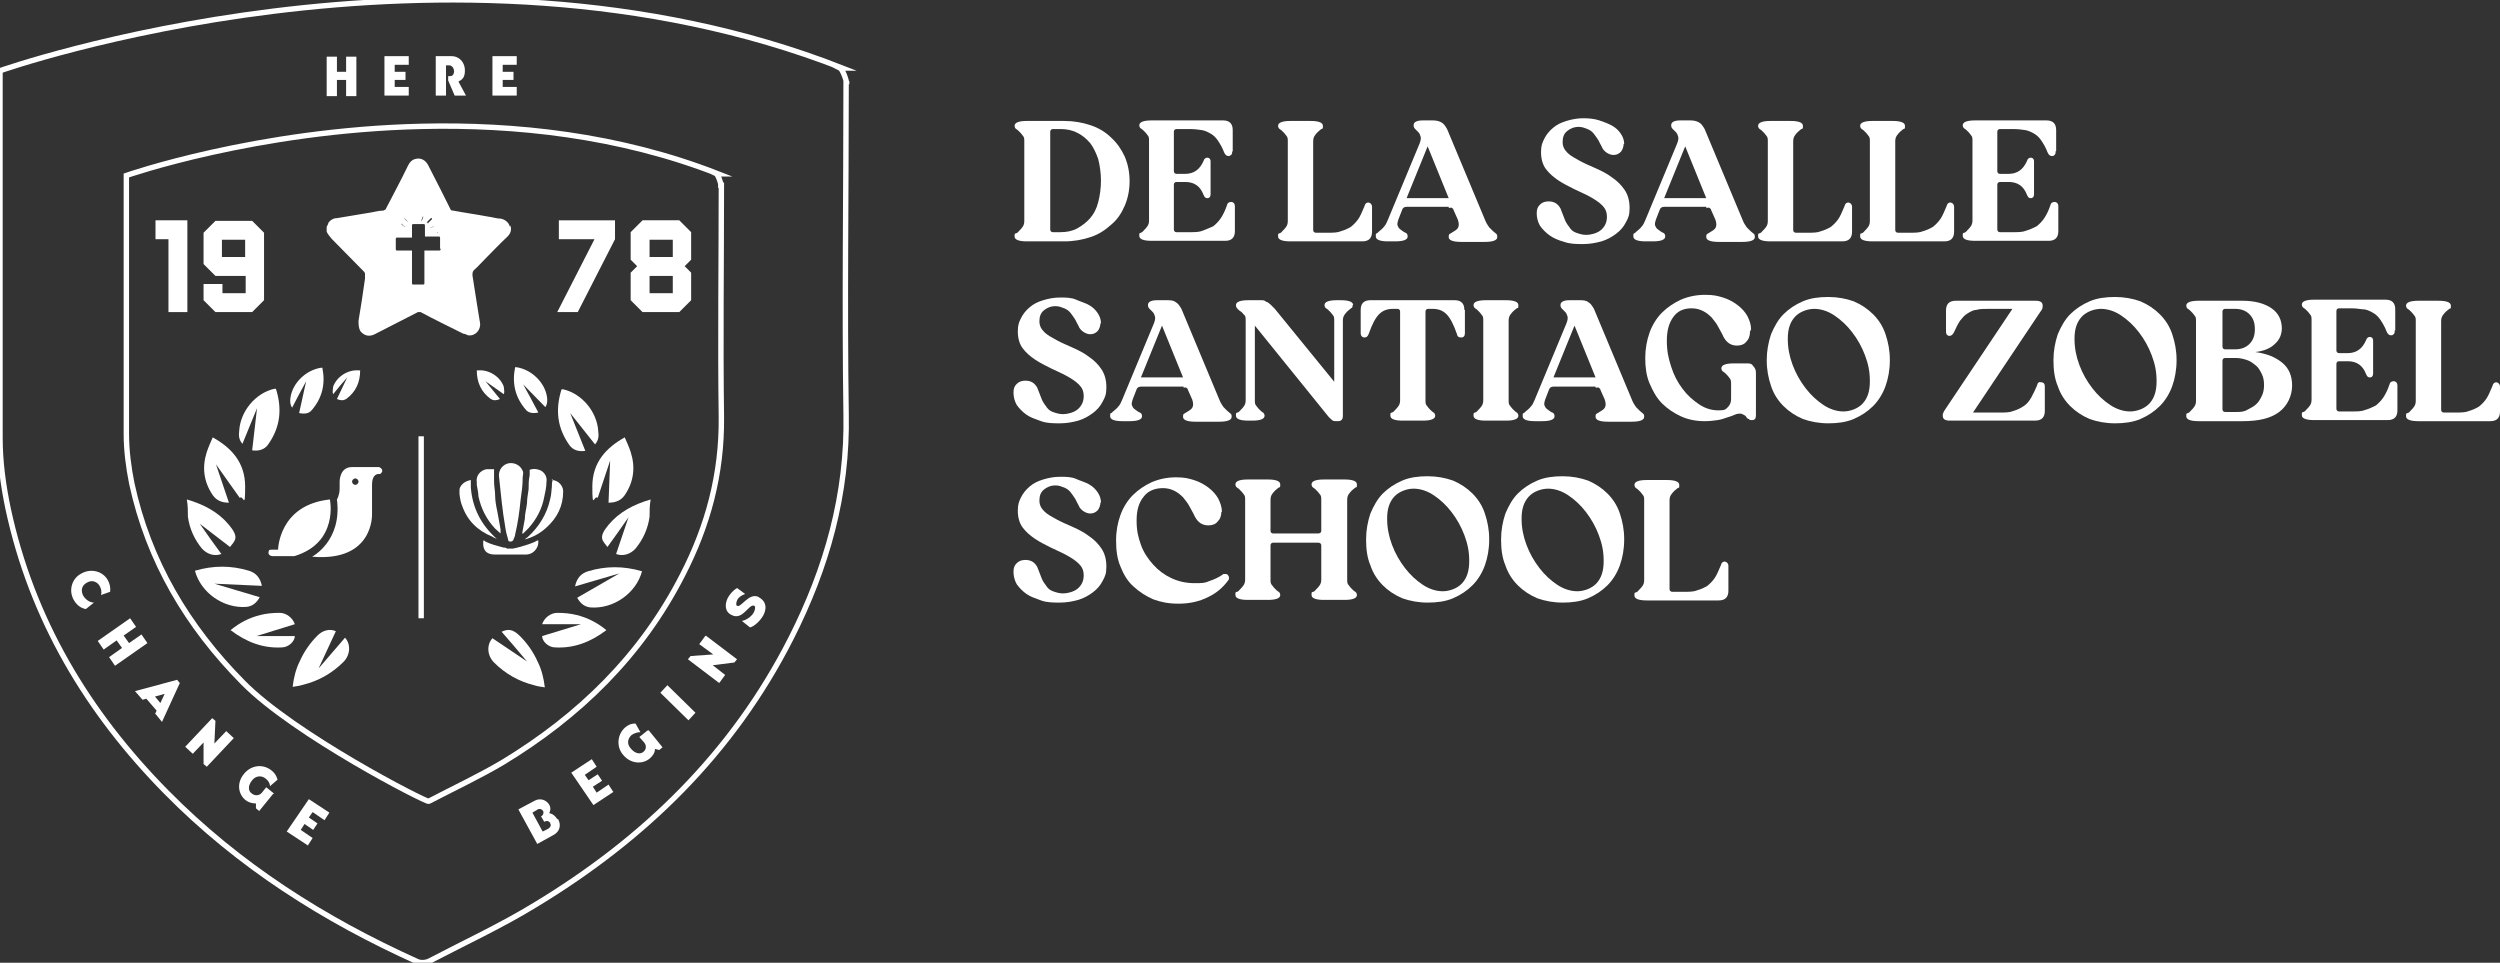 <svg xmlns="http://www.w3.org/2000/svg" id="Layer_2" viewBox="0 0 463 178.3"><rect x="0" y="0" width="463" height="178.3" fill="#333333" stroke="none"/><defs><style>      .st0 {        fill: none;        stroke: #fff;        stroke-miterlimit: 10;      }      .st1 {        fill: #fff;      }    </style></defs><g id="Layer_1-2"><path class="st0" d="M156.8,15.6c0-.8-.8-2.8-1.2-3h.4C82.7-16.1,0,13.1,0,13.1v68c0,4.4.6,8.8,1.5,13.1,4.4,20.5,14.7,37.7,29.3,52.5,13.4,13.6,29.2,23.6,46.5,31.4.7.3,1.7.2,2.4-.2,6.5-3.4,13.2-6.5,19.4-10.3,20.2-12.2,36.6-28.1,47.4-49.4,6.6-13,10.5-26.7,10.2-41.5-.3-20.4,0-40.8,0-61.2h.1Z"></path><g><path class="st1" d="M31.2,57.8v-13.5h-2.4v-3.5h5.9v17h-3.5Z"></path><path class="st1" d="M48.9,43.1v12.5l-2.2,2.2h-6.8l-2.2-2.2v-3h3.5v1.7h4.3v-3.2h-5.6l-2.2-2.2v-5.8l2.2-2.2h6.8l2.2,2.2h0ZM41.1,44.4v3.2h4.3v-3.2h-4.3Z"></path></g><g><path class="st1" d="M103.2,57.8l6.9-13.5h-6.6v-3.5h10.4v3.5l-6.9,13.5h-3.8Z"></path><path class="st1" d="M119,57.8l-2.2-2.2v-5.1l1.2-1.2-1.2-1.2v-5.1l2.2-2.2h6.8l2.2,2.2v5.1l-1.2,1.2,1.2,1.2v5.1l-2.2,2.2h-6.8ZM124.6,47.6v-3.2h-4.3v3.2h4.3ZM124.6,54.3v-3.2h-4.3v3.2h4.3Z"></path></g><g><g><g><path class="st1" d="M59,123.8c1.6-1.9,3.3-3.8,4.9-5.7,1.1,1.2,1,3.2-.3,4.5-2.1,2.1-4.6,3.5-7.4,4.2-.6.2-1.3.3-2,.4.2-1.7.6-3.3,1.3-4.7.8-1.8,1.9-3.4,3.3-4.8,1-1,2.3-1.3,3.4-.8"></path><path class="st1" d="M39.7,108.1c2.8.8,5.6,1.7,8.4,2.5-.6,1.1-1.4,1.7-2.5,1.8-4.2.3-8.4-2.6-9.5-6.7,3.4-1,6.7-1,10,0,1.3.4,2.1,1.3,2.4,2.8"></path><path class="st1" d="M40,86c.8,2.4,1.6,4.7,2.4,7.1-1.3,0-2.3-.4-3-1.4-1.7-2.5-2-5.2-1.1-8,.3-.9.7-1.8,1.1-2.7,3.4,1.9,6,4.6,6,9.1s-.3,1.5-1,2.1"></path><path class="st1" d="M47.6,75.6c-.9,2.2-1.8,4.4-2.7,6.6-.7-.8-.7-1.6-.6-2.4.2-3.6,3-7,6.5-7.8h.3c1.2,3.8.8,7.2-1.5,10.4-.6.8-1.6,1.2-2.9,1"></path><path class="st1" d="M56.7,70.6c-.9,1.6-1.7,3.2-2.6,4.9-.4-.6-.4-1.3-.3-1.9.4-2.7,2.9-5.1,5.7-5.5h.2c.6,3,0,5.6-2,7.9-.5.6-1.3.7-2.3.5"></path><path class="st1" d="M64.3,69.9c-.9,1-1.7,2-2.6,3.1-.2-.5,0-1,0-1.4.7-1.9,2.8-3.2,4.8-3h.2c0,2.2-.8,4-2.6,5.3-.5.3-1,.3-1.7,0"></path><path class="st1" d="M37,97c1.3,1.9,2.6,3.7,4,5.6-1.3.5-2.7,0-3.6-1-1.4-1.7-2.3-3.7-2.6-5.9,0-1,0-2.1-.2-3.2,3.1.9,5.8,2.3,7.8,4.7s1.1,2.9.2,4.1"></path><path class="st1" d="M47.5,117.8h7.1c0,1-1.2,2.1-2.4,2.1-3.5.2-6.6-1-9.5-3.2,1.7-1.4,3.5-2.3,5.5-2.8,1.2-.3,2.4-.4,3.6-.4s2.4.9,2.8,2.1"></path></g><g><path class="st1" d="M91.2,118.2c-1.1,1.2-1,3.2.3,4.5,2.1,2.1,4.6,3.5,7.4,4.2.6.2,1.3.3,2,.4-.2-1.7-.6-3.3-1.3-4.7-.8-1.8-1.9-3.4-3.3-4.8s-2.3-1.3-3.4-.8c1.6,1.8,3.1,3.6,4.7,5.5"></path><path class="st1" d="M106.9,110.7c.6,1.1,1.4,1.7,2.5,1.8,4.2.3,8.4-2.6,9.5-6.7-3.4-1-6.7-1-10,0-1.3.4-2.1,1.3-2.4,2.8,2.8-.8,5.5-1.6,8.2-2.4"></path><path class="st1" d="M112.7,93.1c1.3,0,2.3-.4,3-1.4,1.7-2.5,2-5.2,1.1-8-.3-.9-.7-1.8-1.1-2.7-3.4,1.9-6,4.6-6,9.1s.3,1.5,1,2.1c.8-2.3,1.5-4.6,2.3-6.9"></path><path class="st1" d="M110.2,82.3c.7-.8.7-1.6.6-2.4-.2-3.6-3-7-6.5-7.8h-.3c-1.2,3.8-.8,7.2,1.5,10.4.6.8,1.6,1.2,2.9,1-.9-2.3-1.9-4.7-2.8-7"></path><path class="st1" d="M101,75.4c.4-.6.4-1.3.3-1.9-.4-2.7-2.9-5.1-5.7-5.5h-.2c-.6,3,0,5.6,2,7.9.5.6,1.3.7,2.3.5-.9-1.7-1.8-3.4-2.8-5.2"></path><path class="st1" d="M93.3,73c.2-.5,0-1,0-1.4-.7-1.9-2.8-3.2-4.8-3h-.2c0,2.2.8,4,2.6,5.3.5.3,1,.3,1.7,0-.9-1.1-1.8-2.2-2.7-3.3"></path><path class="st1" d="M114.1,102.6c1.3.5,2.7,0,3.6-1,1.4-1.7,2.3-3.7,2.6-5.9,0-1,0-2.1.2-3.2-3.1.9-5.8,2.3-7.8,4.7s-1.1,2.9-.2,4.1c1.3-1.8,2.6-3.6,3.9-5.5"></path><path class="st1" d="M100.4,117.8c0,1,1.2,2.1,2.4,2.1,3.5.2,6.6-1,9.5-3.2-1.7-1.4-3.5-2.3-5.5-2.8-1.2-.3-2.4-.4-3.6-.4s-2.4.9-2.8,2.1h7.2"></path></g></g><g><path class="st1" d="M85.1,90.7c0-.4.3-.8.6-1.1s.9-.6,1.5-.7v1.4c.3,3.8,1.9,6.9,4.8,9.5h.2c-.3,0-.7-.2-1-.4-2.7-1.1-4.6-2.9-5.6-5.7-.3-.7-.4-1.4-.5-2.2h0v-1h0s0,.2,0,.2Z"></path><path class="st1" d="M92.4,88c0-1.1.8-2,1.8-2.2,1.1-.2,2.2.4,2.6,1.4.2.4,0,.8,0,1.3,0,1.4-.2,2.8-.4,4.2-.2,2.1-.5,4.2-1,6.3,0,.3-.2.6-.3.9,0,.2-.3.4-.5.4s-.5,0-.5-.4c-.2-.7-.4-1.4-.5-2.1-.3-1.7-.5-3.3-.7-5-.2-1.6-.3-3.1-.5-4.7h0Z"></path><path class="st1" d="M96.7,98.8c.2-.9.3-1.8.5-2.7,0-1,.3-1.9.4-2.9,0-.9.2-1.8.3-2.6,0-.9,0-1.7.2-2.6v-1c.6-.2,1.1-.2,1.7,0,1,.3,1.6,1.3,1.4,2.3,0,.9-.2,1.8-.4,2.7-.4,2.2-1.4,4.1-2.9,5.8l-1,1c-.3.3,0,0,0,0,0,0-.2,0-.2,0Z"></path><path class="st1" d="M92.7,98.8c-.3-.3-.7-.6-1-.9-1.6-1.7-2.6-3.7-3.1-6,0-.7-.2-1.4-.3-2.1v-.5c-.2-1.1.6-2.2,1.8-2.4h1.4v2.3c0,.9.2,1.7.2,2.6s.2,2,.4,2.9c.2,1.1.4,2.2.6,3.3v.7h0Z"></path><path class="st1" d="M102.2,88.9c1,0,2.1.9,2.1,2.1,0,2.7-1.1,4.9-3.1,6.7-1.2,1.1-2.5,1.8-4,2.2h0c.2-.2.3-.3.5-.4,2.1-1.9,3.6-4.3,4.2-7.1.2-.7.2-1.4.3-2.2,0-.5,0-.9.2-1.4h-.2Z"></path><path class="st1" d="M99.7,100.1c0,.5,0,.9-.3,1.4-.4.7-1.1,1.2-2,1.2h-5.7c-1.9,0-2.3-1.1-2.2-2.4v-.2s.3,0,.4.2c1,.5,2.2.8,3.3,1.1.2,0,.5,0,.7.2h1.1c1-.2,2-.5,2.9-.8.6-.2,1.1-.4,1.6-.7,0,0,.2,0,.2,0Z"></path></g><g><path class="st1" d="M70.3,86.5h-5.1c-2.4,0-2.3,2.8-2.3,2.8v1.2c0,1.2-.5,2-.5,2,1,7.7-4.6,10.6-4.6,10.6,11.5,1,11.1-7.9,11.1-7.9v-5.4c0-2.4,1.5-2,1.5-2,.9-.7,0-1.2,0-1.2h-.1ZM65.8,89.8c-.3,0-.6-.3-.6-.6s.3-.6.6-.6.6.3.6.6-.3.6-.6.6Z"></path><path class="st1" d="M61.1,92.5c-9.5,1-9.6,9.3-9.6,9.3h-1.2c-.6,0-.5.2-.5.2-.4,1.1.9,1,.9,1h3.8c8.3-2.5,6.6-10.5,6.6-10.5Z"></path></g><line class="st0" x1="78" y1="114.5" x2="78" y2="80.8"></line></g><path class="st1" d="M94.4,41.9c-.2-.7-.8-1.2-1.6-1.4-.8,0-1.6-.3-2.5-.4-2.1-.4-4.3-.7-6.4-1.1-.2,0-.4,0-.5-.3-.6-1.2-1.2-2.4-1.8-3.6-.8-1.5-1.5-3-2.3-4.5-.4-.8-1.2-1.4-2.2-1.2-.7.1-1.2.6-1.5,1.2-1.3,2.7-2.7,5.3-4.1,8,0,.2-.3.3-.5.4-.9,0-1.8.3-2.6.4-2,.3-4,.7-6,1-.6,0-1.2.3-1.6.9,0,.2-.2.5-.3.7v.9c.2.5.6.9.9,1.3,2,2,4,4.1,6,6.1,0,0,.2.2.2.4v.9c-.2,1.4-.4,2.8-.6,4.1-.2,1.2-.4,2.5-.6,3.7,0,.7,0,1.4.4,2,.7.8,1.6,1,2.6.5,2.7-1.4,5.3-2.7,8-4.1h.5c2.6,1.4,5.3,2.7,7.9,4,.3,0,.6.2.9.3,1.3.2,2.4-1,2.2-2.3-.2-1.2-.4-2.4-.6-3.7-.3-1.7-.5-3.4-.8-5.1,0-.4,0-.7.3-1,.7-.6,1.3-1.3,1.9-1.9,1.4-1.4,2.8-2.9,4.3-4.3.6-.6.8-1.3.5-2.1h0v.2h-.1ZM81.1,43h0s0,.2-.2.2h-1.2,1.3v-.2h0ZM80.5,41.8h0c-.2.2-.5.3-.7.4h-.2c.2,0,.5-.2.7-.3h.2ZM79,41.2c.3-.3.5-.5.8-.8h.2v.2c-.3.3-.5.5-.8.8h0v-.2h-.2ZM78.4,40.2v-.2h0c0,.4-.2.6-.3.9h0s-.2,0,0-.2c0-.2.2-.4.2-.6h.1ZM77.3,39.3h0v1.3h0v-1.3h0ZM76.1,39.9h0v.2c0,.2.2.4.2.6h0v-.2c0-.2,0-.3-.2-.5h0v-.2h0ZM74.7,40.4h.2c.3.3.5.5.8.8h0c-.3-.2-.5-.4-.8-.7v-.2h-.2ZM74.4,41.7c.2,0,.5.2.7.3h0c-.2,0-.5-.2-.7-.3v-.2c0-.2,0,0,.2,0h0l-.2.2ZM73.7,43h1.1c0,.2,0,0,0,0h-1.1ZM81.6,46.1c0,.2,0,.3-.3.3h-2.7v6c0,.2,0,.3-.3.3h-1.7c-.2,0-.3,0-.3-.3v-6h-2.7c-.2,0-.3,0-.3-.3v-1.8c0-.2,0-.3.3-.3h2.7v-2.2c0-.2,0-.3.3-.3h1.8c.2,0,.3,0,.3.3v2h2.5c.2,0,.3,0,.3.3v1.7h0v.2h0Z"></path><g><path class="st1" d="M15.9,112.8c-1.1-.2-1.8-.9-2.3-1.8-.9-1.7-.3-3.9,1.5-4.8,1.8-1,4-.4,4.9,1.3.3.6.5,1.2.4,2.1l-1.7.6h0c.2-.6,0-1.2-.2-1.6-.4-.8-1.4-1.3-2.4-.7-1.1.6-1.1,1.6-.7,2.4.4.7,1.2,1.3,2,1.3h0l-1.5,1.2h0Z"></path><path class="st1" d="M27.3,119.1l-6,4.2-1.1-1.6,2.4-1.7-1-1.4-2.4,1.7-1.1-1.6,6-4.2,1.1,1.6-2.3,1.6,1,1.4,2.3-1.6,1.1,1.6Z"></path><path class="st1" d="M28.7,132.3l.3-.7-1.9-2.2-.7.2-1.4-1.6,7.8-2.1.5.6-3.3,7.2-1.3-1.6h0v.2h0ZM29.7,130.2l.8-1.7-1.8.5,1,1.2h0Z"></path><path class="st1" d="M43.3,136.7l-5,5.3-.6-.5v-4l-2,2.1-1.4-1.3,5-5.3.6.5-.2,4.2,2.2-2.3,1.4,1.3h0Z"></path><path class="st1" d="M50.6,147l-2.6,3.2-.6-.5v-.9c-.7,0-1.4-.2-1.9-.6-1.3-1-1.8-3.1-.3-4.9,1.3-1.6,3.5-1.9,5.1-.6.5.4.9.9,1.1,1.7l-1.4,1.2h0c0-.6-.4-1.1-.8-1.4-.7-.6-1.8-.6-2.5.3-.9,1.1-.7,2.1,0,2.5.5.4,1.3.4,1.8-.2l.8-1,1.5,1.2s-.2,0-.2,0Z"></path><path class="st1" d="M56.9,156.5l-3.8-2.5,4.1-6,3.8,2.5-.9,1.4-2.2-1.5-.7,1,1.6,1.1-.8,1.2-1.6-1.1-.7,1.1,2.2,1.5-.9,1.4h0Z"></path></g><g><path class="st1" d="M103.4,151.8c.5.9.4,2.2-1,2.9l-2.9,1.6-3.5-6.4,3-1.6c1.1-.6,2.2-.1,2.7.7.3.5.3,1.1,0,1.6.7.1,1.2.6,1.5,1.1h.2ZM101.9,152.4c-.2-.3-.6-.5-1.1-.2l-.6-1c.5-.3.5-.7.4-1-.2-.3-.6-.5-1-.3l-1,.6,1.9,3.5,1-.5c.5-.3.6-.7.4-1h0Z"></path><path class="st1" d="M113.7,146.6l-3.8,2.5-4.1-6,3.8-2.5.9,1.4-2.2,1.5.7,1,1.7-1.1.8,1.2-1.7,1.1.7,1.1,2.2-1.5.9,1.4h0Z"></path><path class="st1" d="M120.1,135.2l2.6,3.2-.6.5-.8-.2c0,.7-.4,1.3-1,1.8-1.2,1-3.4,1.1-4.9-.7-1.3-1.5-1.1-3.8.4-5.1.5-.4,1-.7,1.9-.7l.9,1.6h0c-.6,0-1.1.2-1.6.5-.7.6-1,1.6-.2,2.5.9,1.1,1.9,1.1,2.4.6.5-.4.6-1.2,0-1.8l-.8-.9,1.5-1.2h.2Z"></path><path class="st1" d="M127.5,133.4l-5.2-5.1,1.3-1.4,5.2,5.1-1.3,1.4h0Z"></path><path class="st1" d="M130.7,117.7l5.8,4.4-.5.6-4,.5,2.3,1.8-1.1,1.5-5.8-4.4.5-.6,4.2-.3-2.6-1.9,1.1-1.5h.1Z"></path><path class="st1" d="M140.5,110.6c1.5.8,1.5,2.1.9,3.3-.6,1.1-1.7,2.1-2.5,2.3l-1.5-1.2h0c1-.2,2-1,2.3-1.8.2-.5.2-.9,0-1-1-.5-2.1,2.8-4.2,1.7-1.3-.6-1.3-2-.7-3.2.4-.7,1-1.4,1.7-1.8l1.5,1.1h0c-.8.3-1.3.7-1.5,1.2s-.2.9,0,1c.8.4,2.2-2.6,4.1-1.6h-.1Z"></path></g><path class="st0" d="M133.5,34.3c0-.6-.6-2-.8-2.1h.3c-18.4-7.2-37.7-9.2-54.9-8.8-30.7.7-54.7,9.1-54.7,9.1v47.8c0,3.1.4,6.2,1,9.2,3.1,14.4,10.3,26.5,20.6,36.9,9.4,9.6,33.9,22.2,34.4,22,4.6-2.4,9.3-4.6,13.7-7.2,14.2-8.6,25.7-19.8,33.3-34.7,4.7-9.1,7.3-18.7,7.2-29.2-.2-14.3,0-28.7,0-43h0Z"></path><g><path class="st1" d="M66,10.5v7.3h-1.9v-3h-1.7v3h-1.9v-7.3h1.9v2.8h1.7v-2.8s1.9,0,1.9,0Z"></path><path class="st1" d="M75.7,17.7h-4.5v-7.3h4.5v1.6h-2.6v1.3h2v1.5h-2v1.3h2.6v1.6Z"></path><path class="st1" d="M86.3,17.7h-2.1l-1.2-2.8v-.8h.4c.5,0,.7-.5.7-.9s-.3-1.1-.9-1.1h-.6v5.6h-1.9v-7.3h2.9c1.6,0,2.5,1.3,2.5,2.6s-.4,1.7-1.2,2.1l1.4,2.6h0Z"></path><path class="st1" d="M95.7,17.7h-4.5v-7.3h4.5v1.6h-2.6v1.3h2v1.5h-2v1.3h2.6v1.6Z"></path></g><g><path class="st1" d="M209.2,33.5c0,1.7-.3,3.2-.9,4.6-.6,1.4-1.4,2.6-2.5,3.5-1.1,1-2.3,1.8-3.8,2.3s-3.1.8-4.9.8h-6.9c-1.5,0-2.3-.3-2.3-.9s0-.5.3-.6.4-.3.6-.5.4-.4.6-.7c.2-.3.3-.6.3-1.1v-14.7c0-.5,0-.8-.3-1.1-.2-.3-.4-.5-.6-.7-.2-.2-.4-.4-.6-.5s-.3-.4-.3-.6c0-.6.8-.9,2.3-.9h6.9c1.8,0,3.4.3,4.9.8s2.8,1.3,3.8,2.3c1.1,1,1.9,2.2,2.5,3.5.6,1.4.9,2.9.9,4.6h0ZM203.9,33.5c0-1.4-.2-2.8-.5-4-.4-1.2-.9-2.2-1.5-3-.7-.8-1.5-1.5-2.4-1.9-.9-.5-2-.7-3.1-.7h-1.4c-.3,0-.5.2-.5.5v18.1c0,.3.2.5.5.5h1.4c1.1,0,2.2-.2,3.1-.7.9-.5,1.7-1.1,2.4-1.9.7-.8,1.2-1.8,1.5-3s.5-2.5.5-4h0Z"></path><path class="st1" d="M228.2,28.1c0,.2,0,.4-.2.6-.1.1-.3.2-.5.2-.3,0-.6-.2-.8-.7-.3-.8-.7-1.5-1.1-2.1-.4-.6-.8-1-1.3-1.3s-1.1-.6-1.7-.7c-.6-.1-1.4-.2-2.3-.2h-2.4c-.3,0-.5.2-.5.5v7.3c0,.3.2.5.5.5h1.6c1.6,0,2.7-.8,3.4-2.4.1-.4.4-.6.7-.6s.6.2.6.7v6.1c0,.4-.2.7-.6.7s-.5-.2-.7-.6c-.6-1.6-1.7-2.4-3.4-2.4h-1.6c-.3,0-.5.2-.5.5v8.3c0,.3.2.5.5.5h2.4c1,0,1.8,0,2.5-.3s1.3-.5,1.9-.8c.5-.4,1-.9,1.4-1.5s.8-1.4,1.1-2.3c.1-.5.4-.7.8-.7s.7.3.7.8v4.6c0,1.2-.6,1.8-1.8,1.8h-13.6c-1.5,0-2.3-.3-2.3-.9s0-.5.3-.6.4-.3.6-.5.4-.4.6-.7c.2-.3.3-.6.3-1.1v-14.7c0-.5,0-.8-.3-1.1-.2-.3-.4-.5-.6-.7-.2-.2-.4-.4-.6-.5s-.3-.4-.3-.6c0-.6.8-.9,2.3-.9h13.2c1.2,0,1.8.6,1.8,1.8v3.9h0Z"></path><path class="st1" d="M254.1,38.3v4.6c0,1.2-.6,1.8-1.8,1.8h-13.3c-1.5,0-2.3-.3-2.3-.9s0-.5.3-.6.4-.3.6-.5.4-.4.6-.7c.2-.3.3-.6.3-1.1v-14.7c0-.5,0-.8-.3-1.1-.2-.3-.4-.5-.6-.7-.2-.2-.4-.4-.6-.5s-.3-.4-.3-.6c0-.6.8-.9,2.3-.9h3.7c1.5,0,2.3.3,2.3.9s0,.5-.3.6c-.2.2-.4.3-.6.5s-.4.4-.6.7c-.2.3-.3.6-.3,1.1v16.4c0,.3.2.5.5.5h2.3c.9,0,1.7,0,2.4-.3.7-.2,1.3-.5,1.8-.8.5-.4,1-.9,1.4-1.5s.7-1.4,1.1-2.3c.1-.5.4-.7.7-.7s.7.3.7.8h0Z"></path><path class="st1" d="M268.3,38.3h-7.8c-.4,0-.7.2-.8.5l-.7,1.8c-.2.6-.3,1-.1,1.3.1.3.3.5.6.7s.5.4.8.5.4.4.4.7c0,.6-.8.9-2.3.9h-1.3c-1.5,0-2.3-.3-2.3-.9s0-.5.2-.6c.1,0,.3-.3.6-.5.2-.2.5-.4.7-.7.3-.3.5-.7.7-1.2l5.9-14.2c.2-.5.3-1,.2-1.3s-.2-.6-.4-.8c-.2-.2-.4-.4-.6-.6s-.3-.4-.3-.7c0-.6.6-.9,1.7-.9h1.8c.7,0,1.2.1,1.7.4.4.2.7.7,1,1.2l7.1,17c.2.5.5.9.7,1.2.3.3.5.5.7.7s.4.3.6.5c.1,0,.2.3.2.6,0,.6-.8.9-2.3.9h-4.4c-1.5,0-2.3-.3-2.3-.9s.1-.5.4-.7.5-.3.8-.5.5-.4.6-.7.1-.7-.1-1.3l-.8-1.8c0-.2-.2-.3-.3-.4s-.3,0-.5,0h-.1v-.2h0ZM268.3,36.7l-3.9-9.6-3.9,9.6h7.8Z"></path><path class="st1" d="M300.7,26.6c0,.6-.2,1.1-.5,1.5-.4.4-.8.6-1.4.6s-1.5-.4-2-1.2c-.2-.5-.5-.9-.7-1.4-.3-.5-.6-.9-.9-1.3s-.7-.7-1.2-.9-1-.4-1.6-.4c-.9,0-1.6.3-2.2.8s-.8,1.2-.8,2,.3,1.4.9,2,1.4,1,2.3,1.5,1.9.9,3,1.4,2.1,1,3,1.7c.9.6,1.7,1.4,2.3,2.3.6.9.9,2,.9,3.3s-.2,1.8-.7,2.7c-.4.8-1,1.5-1.8,2.1s-1.7,1.1-2.7,1.4c-1.1.3-2.2.5-3.4.5s-2.4,0-3.5-.4c-1.1-.3-2-.7-2.7-1.2s-1.3-1.1-1.8-1.8c-.4-.7-.6-1.5-.6-2.3s.2-1.2.6-1.6c.4-.4.9-.6,1.6-.6,1,0,1.7.4,2.2,1.3.2.6.5,1.2.7,1.8s.5,1.1.9,1.6c.3.5.7.9,1.3,1.1s1.1.4,1.9.4,2-.3,2.7-.9c.7-.6,1.1-1.4,1.1-2.4s-.3-1.6-.9-2.2c-.6-.6-1.4-1.1-2.3-1.6s-1.9-.9-2.9-1.4-2-1-2.9-1.6-1.7-1.3-2.3-2.1c-.6-.8-.9-1.9-.9-3.1s.2-1.7.6-2.5.9-1.4,1.6-2,1.5-1,2.5-1.3,2-.5,3.1-.5,2.1.1,3,.4,1.7.6,2.4,1,1.2.9,1.6,1.5.6,1.2.6,1.9h-.1Z"></path><path class="st1" d="M316,38.3h-7.8c-.4,0-.7.2-.8.5l-.7,1.8c-.2.6-.3,1-.1,1.3.1.3.3.5.6.7s.5.4.8.5.4.4.4.7c0,.6-.8.9-2.3.9h-1.3c-1.5,0-2.3-.3-2.3-.9s0-.5.2-.6c.1,0,.3-.3.6-.5.2-.2.5-.4.7-.7.3-.3.5-.7.7-1.2l5.9-14.2c.2-.5.3-1,.2-1.3s-.2-.6-.4-.8c-.2-.2-.4-.4-.6-.6s-.3-.4-.3-.7c0-.6.6-.9,1.7-.9h1.8c.7,0,1.2.1,1.7.4.4.2.7.7,1,1.2l7.1,17c.2.5.5.9.7,1.2.3.3.5.5.7.7s.4.3.6.5c.1,0,.2.3.2.6,0,.6-.8.9-2.3.9h-4.4c-1.5,0-2.3-.3-2.3-.9s.1-.5.4-.7.5-.3.8-.5.5-.4.6-.7.1-.7-.1-1.3l-.8-1.8c0-.2-.2-.3-.3-.4s-.3,0-.5,0h-.1v-.2h0ZM316,36.7l-3.9-9.6-3.9,9.6h7.8Z"></path><path class="st1" d="M343,38.3v4.6c0,1.2-.6,1.8-1.8,1.8h-13.3c-1.5,0-2.3-.3-2.3-.9s0-.5.3-.6.4-.3.6-.5.4-.4.6-.7.3-.6.3-1.1v-14.7c0-.5,0-.8-.3-1.1-.2-.3-.4-.5-.6-.7s-.4-.4-.6-.5-.3-.4-.3-.6c0-.6.8-.9,2.3-.9h3.7c1.5,0,2.3.3,2.3.9s0,.5-.3.6c-.2.2-.4.3-.6.5s-.4.4-.6.7c-.2.3-.3.6-.3,1.1v16.4c0,.3.2.5.5.5h2.3c.9,0,1.7,0,2.4-.3.7-.2,1.3-.5,1.8-.8.5-.4,1-.9,1.4-1.5s.7-1.4,1.1-2.3c.1-.5.4-.7.7-.7s.7.3.7.8h0Z"></path><path class="st1" d="M361.9,38.3v4.6c0,1.2-.6,1.8-1.8,1.8h-13.3c-1.5,0-2.3-.3-2.3-.9s0-.5.3-.6.4-.3.6-.5.4-.4.6-.7.3-.6.3-1.1v-14.7c0-.5,0-.8-.3-1.1-.2-.3-.4-.5-.6-.7s-.4-.4-.6-.5-.3-.4-.3-.6c0-.6.8-.9,2.3-.9h3.7c1.5,0,2.3.3,2.3.9s0,.5-.3.6c-.2.2-.4.3-.6.5s-.4.4-.6.7c-.2.3-.3.6-.3,1.1v16.4c0,.3.2.5.5.5h2.3c.9,0,1.7,0,2.4-.3.7-.2,1.3-.5,1.8-.8.5-.4,1-.9,1.4-1.5s.7-1.4,1.1-2.3c.1-.5.4-.7.7-.7s.7.3.7.8h0Z"></path><path class="st1" d="M380.7,28.1c0,.2,0,.4-.2.6s-.3.2-.5.2c-.3,0-.6-.2-.8-.7-.3-.8-.7-1.5-1.1-2.1s-.8-1-1.3-1.3-1.1-.6-1.7-.7-1.4-.2-2.3-.2h-2.4c-.3,0-.5.2-.5.5v7.3c0,.3.2.5.5.5h1.6c1.6,0,2.7-.8,3.4-2.4.1-.4.4-.6.7-.6s.6.2.6.7v6.1c0,.4-.2.7-.6.7s-.5-.2-.7-.6c-.6-1.6-1.7-2.4-3.4-2.4h-1.6c-.3,0-.5.2-.5.5v8.3c0,.3.2.5.5.5h2.4c1,0,1.8,0,2.5-.3.7-.2,1.3-.5,1.9-.8.5-.4,1-.9,1.4-1.5s.8-1.4,1.1-2.3c.1-.5.4-.7.8-.7s.7.3.7.8v4.6c0,1.2-.6,1.8-1.8,1.8h-13.6c-1.5,0-2.3-.3-2.3-.9s0-.5.3-.6.4-.3.6-.5.4-.4.6-.7.3-.6.3-1.1v-14.7c0-.5,0-.8-.3-1.1-.2-.3-.4-.5-.6-.7s-.4-.4-.6-.5-.3-.4-.3-.6c0-.6.8-.9,2.3-.9h13.2c1.2,0,1.8.6,1.8,1.8v3.9h-.1Z"></path><path class="st1" d="M203.8,59.8c0,.6-.2,1.1-.5,1.5-.4.4-.8.6-1.4.6s-1.5-.4-2-1.2c-.2-.5-.5-.9-.7-1.4-.3-.5-.6-.9-.9-1.3-.3-.4-.7-.7-1.2-.9s-1-.4-1.6-.4c-.9,0-1.6.3-2.2.8-.6.5-.8,1.2-.8,2s.3,1.4.9,2,1.4,1,2.3,1.5c.9.5,1.9.9,3,1.4s2.1,1,3,1.7c.9.6,1.7,1.4,2.3,2.3s.9,2,.9,3.3-.2,1.8-.7,2.7c-.4.8-1,1.5-1.8,2.1s-1.7,1.1-2.7,1.4c-1.1.3-2.2.5-3.4.5s-2.4,0-3.5-.4-2-.7-2.7-1.2-1.3-1.1-1.8-1.8c-.4-.7-.6-1.5-.6-2.3s.2-1.2.6-1.6.9-.6,1.6-.6c1,0,1.7.4,2.2,1.3.2.6.5,1.2.7,1.8.2.6.5,1.1.9,1.6.3.5.7.9,1.3,1.1s1.1.4,1.9.4,2-.3,2.7-.9,1.1-1.4,1.1-2.4-.3-1.6-.9-2.2c-.6-.6-1.4-1.1-2.3-1.6s-1.9-.9-2.9-1.4-2-1-2.9-1.6-1.7-1.3-2.3-2.1c-.6-.8-.9-1.9-.9-3.1s.2-1.7.6-2.5.9-1.4,1.6-2,1.5-1,2.5-1.3,2-.5,3.1-.5,2.1,0,3,.4,1.7.6,2.4,1,1.2.9,1.6,1.5c.4.6.6,1.2.6,1.9h-.1Z"></path><path class="st1" d="M219.1,71.6h-7.8c-.4,0-.7.2-.8.5l-.7,1.8c-.2.6-.3,1-.1,1.3.1.3.3.5.6.7s.5.4.8.5.4.4.4.7c0,.6-.8.9-2.3.9h-1.3c-1.5,0-2.3-.3-2.3-.9s0-.5.2-.6c.1,0,.3-.3.6-.5.2-.2.5-.4.7-.7.3-.3.5-.7.7-1.2l5.9-14.2c.2-.5.3-1,.2-1.3s-.2-.6-.4-.8-.4-.4-.6-.6c-.2-.2-.3-.4-.3-.7,0-.6.6-.9,1.7-.9h1.8c.7,0,1.2,0,1.7.4.4.2.7.7,1,1.2l7.1,17c.2.5.5.9.7,1.2l.7.7c.2.2.4.3.6.5s.2.3.2.6c0,.6-.8.9-2.3.9h-4.4c-1.5,0-2.3-.3-2.3-.9s.1-.5.4-.7.5-.3.8-.5.5-.4.6-.7.1-.7-.1-1.3l-.8-1.8c0-.2-.2-.3-.3-.4s-.3,0-.5,0h0v-.2h0ZM219.1,69.9l-3.9-9.6-3.9,9.6h7.8,0Z"></path><path class="st1" d="M250.5,56.5c0,.3,0,.5-.3.6-.2.2-.4.3-.6.5s-.4.4-.6.7c-.2.3-.3.6-.3,1.1v17.6c0,.7-.3,1-.9,1h-.3c-.3,0-.6,0-.8-.2s-.5-.4-.8-.8l-13.5-16.7h0v13.8c0,.5,0,.8.3,1.1.2.3.4.5.6.7s.4.4.6.5.3.4.3.6c0,.6-.8.9-2.3.9h-.7c-1.5,0-2.3-.3-2.3-.9s0-.5.3-.6.4-.3.6-.5.4-.4.6-.7c.2-.3.3-.6.3-1.1v-14.7c0-.5,0-.9-.3-1.1-.2-.2-.4-.5-.6-.6s-.4-.3-.6-.5c-.2-.2-.3-.4-.3-.7,0-.6.8-.9,2.3-.9h2.4c.3,0,.6,0,.9.3.3,0,.5.3.8.5.2.2.5.5.8.8l11,13.5h0v-11.3c0-.5,0-.8-.3-1.1-.2-.3-.4-.5-.6-.7s-.4-.4-.6-.5-.3-.4-.3-.6c0-.6.8-.9,2.3-.9h.7c1.5,0,2.3.3,2.3.9h0Z"></path><path class="st1" d="M271.3,57.4v4.3c0,.5-.2.8-.7.8s-.7-.2-.8-.7c-.6-1.7-1.2-2.9-1.9-3.6-.7-.7-1.5-1-2.6-1h-.8c-.3,0-.5.2-.5.5v16.4c0,.5,0,.8.3,1.1.2.3.4.5.6.7s.4.4.6.5.3.4.3.6c0,.6-.8.9-2.3.9h-3.7c-1.5,0-2.3-.3-2.3-.9s0-.5.3-.6.4-.3.6-.5.4-.4.6-.7c.2-.3.3-.6.3-1.1v-16.4c0-.3-.2-.5-.5-.5h-.8c-1.1,0-1.9.3-2.6,1s-1.3,1.9-1.9,3.6c-.2.5-.4.7-.8.7s-.7-.3-.7-.8v-4.3c0-1.2.6-1.8,1.8-1.8h15.6c1.2,0,1.8.6,1.8,1.8,0,0,.1,0,.1,0Z"></path><path class="st1" d="M279.4,59.4v14.7c0,.5,0,.8.3,1.1.2.3.4.5.6.7s.4.4.6.5.3.4.3.6c0,.6-.8.9-2.3.9h-3.7c-1.5,0-2.3-.3-2.3-.9s0-.5.3-.6.4-.3.6-.5.4-.4.6-.7c.2-.3.3-.6.3-1.1v-14.7c0-.5,0-.8-.3-1.1-.2-.3-.4-.5-.6-.7s-.4-.4-.6-.5-.3-.4-.3-.6c0-.6.8-.9,2.3-.9h3.7c1.5,0,2.3.3,2.3.9s0,.5-.3.6c-.2.2-.4.3-.6.5s-.4.4-.6.7-.3.6-.3,1.1Z"></path><path class="st1" d="M295.5,71.6h-7.8c-.4,0-.7.2-.8.5l-.7,1.8c-.2.6-.3,1-.1,1.3.1.3.3.5.6.7s.5.4.8.5.4.4.4.7c0,.6-.8.9-2.3.9h-1.3c-1.5,0-2.3-.3-2.3-.9s0-.5.2-.6c.1,0,.3-.3.6-.5.2-.2.5-.4.7-.7.3-.3.5-.7.7-1.2l5.9-14.2c.2-.5.3-1,.2-1.3s-.2-.6-.4-.8c-.2-.2-.4-.4-.6-.6-.2-.2-.3-.4-.3-.7,0-.6.6-.9,1.7-.9h1.8c.7,0,1.2,0,1.7.4.4.2.7.7,1,1.2l7.1,17c.2.5.5.9.7,1.2.3.3.5.5.7.7s.4.3.6.5.2.3.2.6c0,.6-.8.9-2.3.9h-4.4c-1.5,0-2.3-.3-2.3-.9s.1-.5.4-.7.5-.3.8-.5.5-.4.6-.7.1-.7-.1-1.3l-.8-1.8c0-.2-.2-.3-.3-.4s-.3,0-.5,0h-.1v-.2h0ZM295.5,69.9l-3.9-9.6-3.9,9.6h7.8Z"></path><path class="st1" d="M324.1,61.4c0,.8-.2,1.4-.7,1.9-.4.5-1,.7-1.7.7-1.1,0-1.9-.5-2.5-1.6-.3-.7-.7-1.3-1-1.9s-.8-1.2-1.2-1.7c-.5-.5-1-.9-1.6-1.2s-1.3-.5-2.1-.5c-1.5,0-2.6.5-3.4,1.6s-1.2,2.5-1.2,4.4.3,3.3.8,4.8c.5,1.6,1.2,2.9,2.1,4.1s1.9,2.1,3.1,2.9,2.4,1.1,3.6,1.1,1.3-.2,1.7-.6c.4-.4.6-.9.6-1.5v-2.7c0-.5,0-.9-.3-1.2-.2-.3-.4-.5-.6-.7s-.4-.4-.6-.5-.3-.4-.3-.6c0-.6.8-.9,2.3-.9h2.4c.5,0,.9,0,1.2.5.3.3.5.7.5,1.2v7.9c0,.6-.2.9-.7.9s-.4,0-.6-.2c-.2,0-.4-.2-.5-.4s-.3-.3-.5-.4-.4-.2-.6-.2-.6,0-1,.2-.8.3-1.4.5-1.1.4-1.8.5-1.5.2-2.4.2c-1.6,0-3.1-.3-4.4-.9s-2.5-1.4-3.5-2.4-1.7-2.3-2.3-3.7-.8-3-.8-4.7.3-3.3.8-4.7,1.3-2.7,2.3-3.7,2.2-1.8,3.5-2.4c1.4-.6,2.9-.9,4.5-.9s2.3.2,3.3.5,1.9.8,2.7,1.4c.8.6,1.4,1.3,1.8,2,.4.8.7,1.6.7,2.5h0l-.2.4h0Z"></path><path class="st1" d="M327.2,66.7c0-1.7.3-3.3.8-4.8.6-1.4,1.3-2.7,2.3-3.7s2.2-1.8,3.6-2.4c1.4-.6,3-.8,4.7-.8s3.3.3,4.7.8c1.4.6,2.6,1.4,3.6,2.4s1.8,2.2,2.3,3.7.8,3,.8,4.8-.3,3.4-.8,4.8-1.3,2.7-2.3,3.7-2.2,1.8-3.6,2.4-3,.8-4.7.8-3.3-.3-4.7-.8c-1.4-.6-2.6-1.4-3.6-2.4s-1.8-2.2-2.3-3.7-.8-3-.8-4.8h0ZM331.1,62.8c0,1.6.3,3.2.9,4.8s1.4,3,2.4,4.3,2.1,2.3,3.3,3.1c1.2.8,2.5,1.2,3.7,1.2s2.7-.5,3.6-1.5,1.3-2.3,1.3-4.1-.3-3.2-.9-4.8c-.6-1.6-1.4-3-2.4-4.3s-2.1-2.3-3.3-3.1-2.5-1.2-3.7-1.2-2.7.5-3.6,1.5-1.3,2.3-1.3,4h0Z"></path><path class="st1" d="M378.7,71.3v4.8c0,1.2-.6,1.8-1.8,1.8h-15.8c-.9,0-1.3-.3-1.3-.9s0-.3.1-.5c0-.2.2-.4.3-.6l12.5-18.7h-4.4c-.9,0-1.7,0-2.3.2-.6,0-1.2.4-1.7.7s-.9.8-1.3,1.3c-.4.6-.7,1.2-1.1,2.1-.2.4-.5.7-.8.7s-.3,0-.5-.2c-.1,0-.2-.3-.2-.6v-3.9c0-1.2.6-1.8,1.8-1.8h14.8c.9,0,1.3.3,1.3.9s-.1.7-.4,1.1l-12.5,18.7h5c1,0,1.8,0,2.5-.3.7-.2,1.3-.5,1.9-.9s1-.9,1.4-1.6.7-1.4,1.1-2.3c0-.3.2-.4.3-.5s.3,0,.4,0c.5,0,.7.3.7.8h0v-.2h0Z"></path><path class="st1" d="M380.3,66.7c0-1.7.3-3.3.8-4.8.6-1.4,1.3-2.7,2.3-3.7s2.2-1.8,3.6-2.4,3-.8,4.7-.8,3.3.3,4.7.8c1.4.6,2.6,1.4,3.6,2.4s1.8,2.2,2.3,3.7.8,3,.8,4.8-.3,3.4-.8,4.8-1.3,2.7-2.3,3.7-2.2,1.8-3.6,2.4-3,.8-4.7.8-3.3-.3-4.7-.8c-1.4-.6-2.6-1.4-3.6-2.4s-1.8-2.2-2.3-3.7c-.6-1.4-.8-3-.8-4.8h0ZM384.2,62.8c0,1.6.3,3.2.9,4.8s1.4,3,2.4,4.3,2.1,2.3,3.3,3.1c1.2.8,2.5,1.2,3.7,1.2s2.7-.5,3.6-1.5,1.3-2.3,1.3-4.1-.3-3.2-.9-4.8-1.4-3-2.4-4.3-2.1-2.3-3.3-3.1-2.5-1.2-3.7-1.2-2.7.5-3.6,1.5-1.3,2.3-1.3,4h0Z"></path><path class="st1" d="M422.6,60.7c0,1.2-.4,2.2-1.3,3-.8.8-2,1.3-3.6,1.5h0c2.2.3,3.8,1,5,2s1.8,2.4,1.8,4.2-.8,3.7-2.4,4.9-3.8,1.7-6.8,1.7h-8.1c-1.5,0-2.3-.3-2.3-.9s0-.5.3-.6.4-.3.6-.5.4-.4.6-.7c.2-.3.3-.6.3-1.1v-14.7c0-.5,0-.8-.3-1.1-.2-.3-.4-.5-.6-.7s-.4-.4-.6-.5-.3-.4-.3-.6c0-.6.8-.9,2.3-.9h8.1c2.3,0,4.1.5,5.4,1.4s1.9,2.2,1.9,3.8h0s0-.2,0-.2ZM417.6,60.9c0-1.1-.3-2-1-2.7s-1.6-1-2.7-1h-1.8c-.3,0-.5.2-.5.5v6.5c0,.3.2.5.5.5h1.8c1.1,0,2-.3,2.7-1,.7-.7,1-1.6,1-2.7h0ZM419.3,71.3c0-.7-.1-1.4-.4-2s-.6-1.2-1.1-1.6-1-.8-1.6-1-1.3-.4-2.1-.4h-2c-.3,0-.5.2-.5.5v9c0,.3.2.5.5.5h2c.8,0,1.4,0,2.1-.4s1.2-.6,1.6-1c.5-.4.8-1,1.1-1.6s.4-1.3.4-2h0Z"></path><path class="st1" d="M443.5,61.3c0,.2,0,.4-.2.6s-.3.2-.5.2c-.3,0-.6-.2-.8-.7-.3-.8-.7-1.5-1.1-2.1s-.8-1-1.3-1.3-1.1-.6-1.7-.7c-.6,0-1.4-.2-2.3-.2h-2.4c-.3,0-.5.2-.5.5v7.3c0,.3.2.5.5.5h1.6c1.6,0,2.7-.8,3.4-2.4.1-.4.4-.6.7-.6s.6.2.6.7v6.1c0,.4-.2.7-.6.7s-.5-.2-.7-.6c-.6-1.6-1.7-2.4-3.4-2.4h-1.6c-.3,0-.5.2-.5.5v8.3c0,.3.2.5.5.5h2.4c1,0,1.8,0,2.5-.3.7-.2,1.3-.5,1.9-.8.5-.4,1-.9,1.4-1.5s.8-1.4,1.1-2.3c.1-.5.4-.7.8-.7s.7.3.7.8v4.6c0,1.2-.6,1.8-1.8,1.8h-13.6c-1.5,0-2.3-.3-2.3-.9s0-.5.3-.6.4-.3.6-.5.4-.4.6-.7c.2-.3.3-.6.3-1.1v-14.7c0-.5,0-.8-.3-1.1-.2-.3-.4-.5-.6-.7s-.4-.4-.6-.5-.3-.4-.3-.6c0-.6.8-.9,2.3-.9h13.2c1.2,0,1.8.6,1.8,1.8v3.9h-.1Z"></path><path class="st1" d="M463,71.6v4.6c0,1.2-.6,1.8-1.8,1.8h-13.3c-1.5,0-2.3-.3-2.3-.9s0-.5.3-.6.4-.3.6-.5.4-.4.6-.7c.2-.3.3-.6.3-1.1v-14.7c0-.5,0-.8-.3-1.1-.2-.3-.4-.5-.6-.7s-.4-.4-.6-.5-.3-.4-.3-.6c0-.6.8-.9,2.3-.9h3.7c1.5,0,2.3.3,2.3.9s0,.5-.3.6c-.2.2-.4.3-.6.5s-.4.4-.6.7-.3.6-.3,1.1v16.4c0,.3.2.5.5.5h2.3c.9,0,1.7,0,2.4-.3.7-.2,1.3-.5,1.8-.8.5-.4,1-.9,1.4-1.5s.7-1.4,1.1-2.3c.1-.5.4-.7.7-.7s.7.3.7.8h0Z"></path><path class="st1" d="M203.8,93c0,.6-.2,1.1-.5,1.5-.4.4-.8.6-1.4.6s-1.5-.4-2-1.2c-.2-.5-.5-.9-.7-1.4-.3-.5-.6-.9-.9-1.3-.3-.4-.7-.7-1.2-.9-.5-.2-1-.4-1.6-.4-.9,0-1.6.3-2.2.8-.6.5-.8,1.2-.8,2s.3,1.4.9,2,1.4,1,2.3,1.5c.9.5,1.9.9,3,1.4s2.1,1,3,1.7c.9.6,1.7,1.4,2.3,2.3s.9,2,.9,3.3-.2,1.8-.7,2.7c-.4.8-1,1.5-1.8,2.1s-1.7,1.1-2.7,1.4c-1.1.3-2.2.5-3.4.5s-2.4,0-3.5-.4-2-.7-2.7-1.2-1.3-1.1-1.8-1.8c-.4-.7-.6-1.5-.6-2.3s.2-1.2.6-1.6.9-.6,1.6-.6c1,0,1.7.4,2.2,1.3.2.6.5,1.2.7,1.8.2.6.5,1.1.9,1.6.3.5.7.9,1.3,1.1s1.1.4,1.9.4,2-.3,2.7-.9,1.1-1.4,1.1-2.4-.3-1.6-.9-2.2c-.6-.6-1.4-1.1-2.3-1.6s-1.9-.9-2.9-1.4-2-1-2.9-1.6-1.7-1.3-2.3-2.1c-.6-.8-.9-1.9-.9-3.1s.2-1.7.6-2.5c.4-.8.9-1.4,1.6-2s1.5-1,2.5-1.3,2-.5,3.1-.5,2.1,0,3,.4,1.7.6,2.4,1,1.2.9,1.6,1.5c.4.6.6,1.2.6,1.9h-.1Z"></path><path class="st1" d="M226.2,94.7c0,.8-.2,1.4-.7,1.9-.4.5-1,.7-1.7.7-1.1,0-1.9-.5-2.5-1.6-.3-.7-.7-1.3-1-1.9s-.8-1.2-1.2-1.7c-.5-.5-1-.9-1.6-1.2s-1.3-.5-2.1-.5c-1.5,0-2.8.5-3.6,1.6-.9,1.1-1.3,2.5-1.3,4.4s.3,3.1.8,4.5,1.3,2.6,2.3,3.7,2.1,1.9,3.4,2.5,2.7.9,4.2.9,1.9,0,2.8-.4c.9-.3,1.8-.7,2.6-1.3h.4s.3,0,.4.2.2.2.2.4v.4c-1,1.4-2.2,2.5-3.9,3.3-1.6.8-3.4,1.2-5.4,1.2s-3.3-.3-4.7-.8c-1.4-.6-2.6-1.4-3.7-2.4s-1.8-2.2-2.4-3.7c-.6-1.4-.8-3-.8-4.8s.3-3.3.8-4.7,1.3-2.7,2.3-3.7,2.2-1.8,3.5-2.4c1.4-.6,2.9-.9,4.5-.9s2.3.2,3.3.5,1.9.8,2.7,1.4,1.4,1.3,1.8,2c.4.8.7,1.6.7,2.5h-.1Z"></path><path class="st1" d="M249.5,92.6v14.7c0,.5,0,.8.3,1.1.2.3.4.5.6.7s.4.4.6.5.3.4.3.6c0,.6-.8.9-2.3.9h-3.8c-1.5,0-2.3-.3-2.3-.9s0-.5.3-.6c.2,0,.4-.3.6-.5.2-.2.4-.4.6-.7.2-.3.3-.6.3-1.1v-6.3c0-.3-.2-.5-.6-.5h-8.3c-.3,0-.5.2-.5.5v6.3c0,.5,0,.8.3,1.1.2.3.4.5.6.7s.4.4.6.5.3.4.3.6c0,.6-.8.9-2.3.9h-3.7c-1.5,0-2.3-.3-2.3-.9s0-.5.3-.6c.2,0,.4-.3.6-.5.2-.2.4-.4.6-.7.2-.3.3-.6.3-1.1v-14.7c0-.5,0-.8-.3-1.1-.2-.3-.4-.5-.6-.7s-.4-.4-.6-.5-.3-.4-.3-.6c0-.6.8-.9,2.3-.9h3.7c1.5,0,2.3.3,2.3.9s0,.5-.3.6c-.2.2-.4.3-.6.5s-.4.4-.6.7c-.2.3-.3.6-.3,1.1v5.7c0,.3.2.5.5.5h8.3c.4,0,.6-.2.6-.5v-5.7c0-.5,0-.8-.3-1.1-.2-.3-.4-.5-.6-.7s-.4-.4-.6-.5-.3-.4-.3-.6c0-.6.8-.9,2.3-.9h3.8c1.5,0,2.3.3,2.3.9s0,.5-.3.6c-.2.2-.4.3-.6.5s-.4.4-.6.7c-.2.3-.3.6-.3,1.1Z"></path><path class="st1" d="M253,99.9c0-1.7.3-3.3.8-4.8.6-1.4,1.3-2.7,2.3-3.7s2.2-1.8,3.6-2.4,3-.8,4.7-.8,3.3.3,4.7.8c1.4.6,2.6,1.4,3.6,2.4s1.8,2.2,2.3,3.7.8,3,.8,4.8-.3,3.4-.8,4.8-1.3,2.7-2.3,3.7-2.2,1.8-3.6,2.4-3,.8-4.7.8-3.3-.3-4.7-.8c-1.4-.6-2.6-1.4-3.6-2.4s-1.8-2.2-2.3-3.7c-.6-1.4-.8-3-.8-4.8h0ZM256.9,96.1c0,1.6.3,3.2.9,4.8.6,1.6,1.4,3,2.4,4.3s2.1,2.3,3.3,3.1c1.2.8,2.5,1.2,3.7,1.2s2.7-.5,3.6-1.5,1.3-2.3,1.3-4.1-.3-3.2-.9-4.8c-.6-1.6-1.4-3-2.4-4.3s-2.1-2.3-3.3-3.1-2.5-1.2-3.7-1.2-2.7.5-3.6,1.5-1.3,2.3-1.3,4h0Z"></path><path class="st1" d="M278,99.9c0-1.7.3-3.3.8-4.8.6-1.4,1.3-2.7,2.3-3.7s2.2-1.8,3.6-2.4,3-.8,4.7-.8,3.3.3,4.7.8c1.4.6,2.6,1.4,3.6,2.4s1.8,2.2,2.3,3.7.8,3,.8,4.8-.3,3.4-.8,4.8-1.3,2.7-2.3,3.7-2.2,1.8-3.6,2.4-3,.8-4.7.8-3.3-.3-4.7-.8c-1.4-.6-2.6-1.4-3.6-2.4s-1.8-2.2-2.3-3.7c-.6-1.4-.8-3-.8-4.8h0ZM281.8,96.1c0,1.6.3,3.2.9,4.8.6,1.6,1.4,3,2.4,4.3s2.1,2.3,3.3,3.1c1.2.8,2.5,1.2,3.7,1.2s2.7-.5,3.6-1.5,1.3-2.3,1.3-4.1-.3-3.2-.9-4.8c-.6-1.6-1.4-3-2.4-4.3s-2.1-2.3-3.3-3.1-2.5-1.2-3.7-1.2-2.7.5-3.6,1.5-1.3,2.3-1.3,4h0Z"></path><path class="st1" d="M320.1,104.8v4.6c0,1.2-.6,1.8-1.8,1.8h-13.3c-1.5,0-2.3-.3-2.3-.9s0-.5.3-.6c.2,0,.4-.3.6-.5s.4-.4.6-.7c.2-.3.3-.6.3-1.1v-14.7c0-.5,0-.8-.3-1.1-.2-.3-.4-.5-.6-.7s-.4-.4-.6-.5-.3-.4-.3-.6c0-.6.8-.9,2.3-.9h3.7c1.5,0,2.3.3,2.3.9s0,.5-.3.6c-.2.2-.4.3-.6.5s-.4.4-.6.7c-.2.3-.3.6-.3,1.1v16.4c0,.3.2.5.5.5h2.3c.9,0,1.7,0,2.4-.3.7-.2,1.3-.5,1.8-.8.5-.4,1-.9,1.4-1.5s.7-1.4,1.1-2.3c.1-.5.4-.7.7-.7s.7.3.7.8h0Z"></path></g></g></svg>